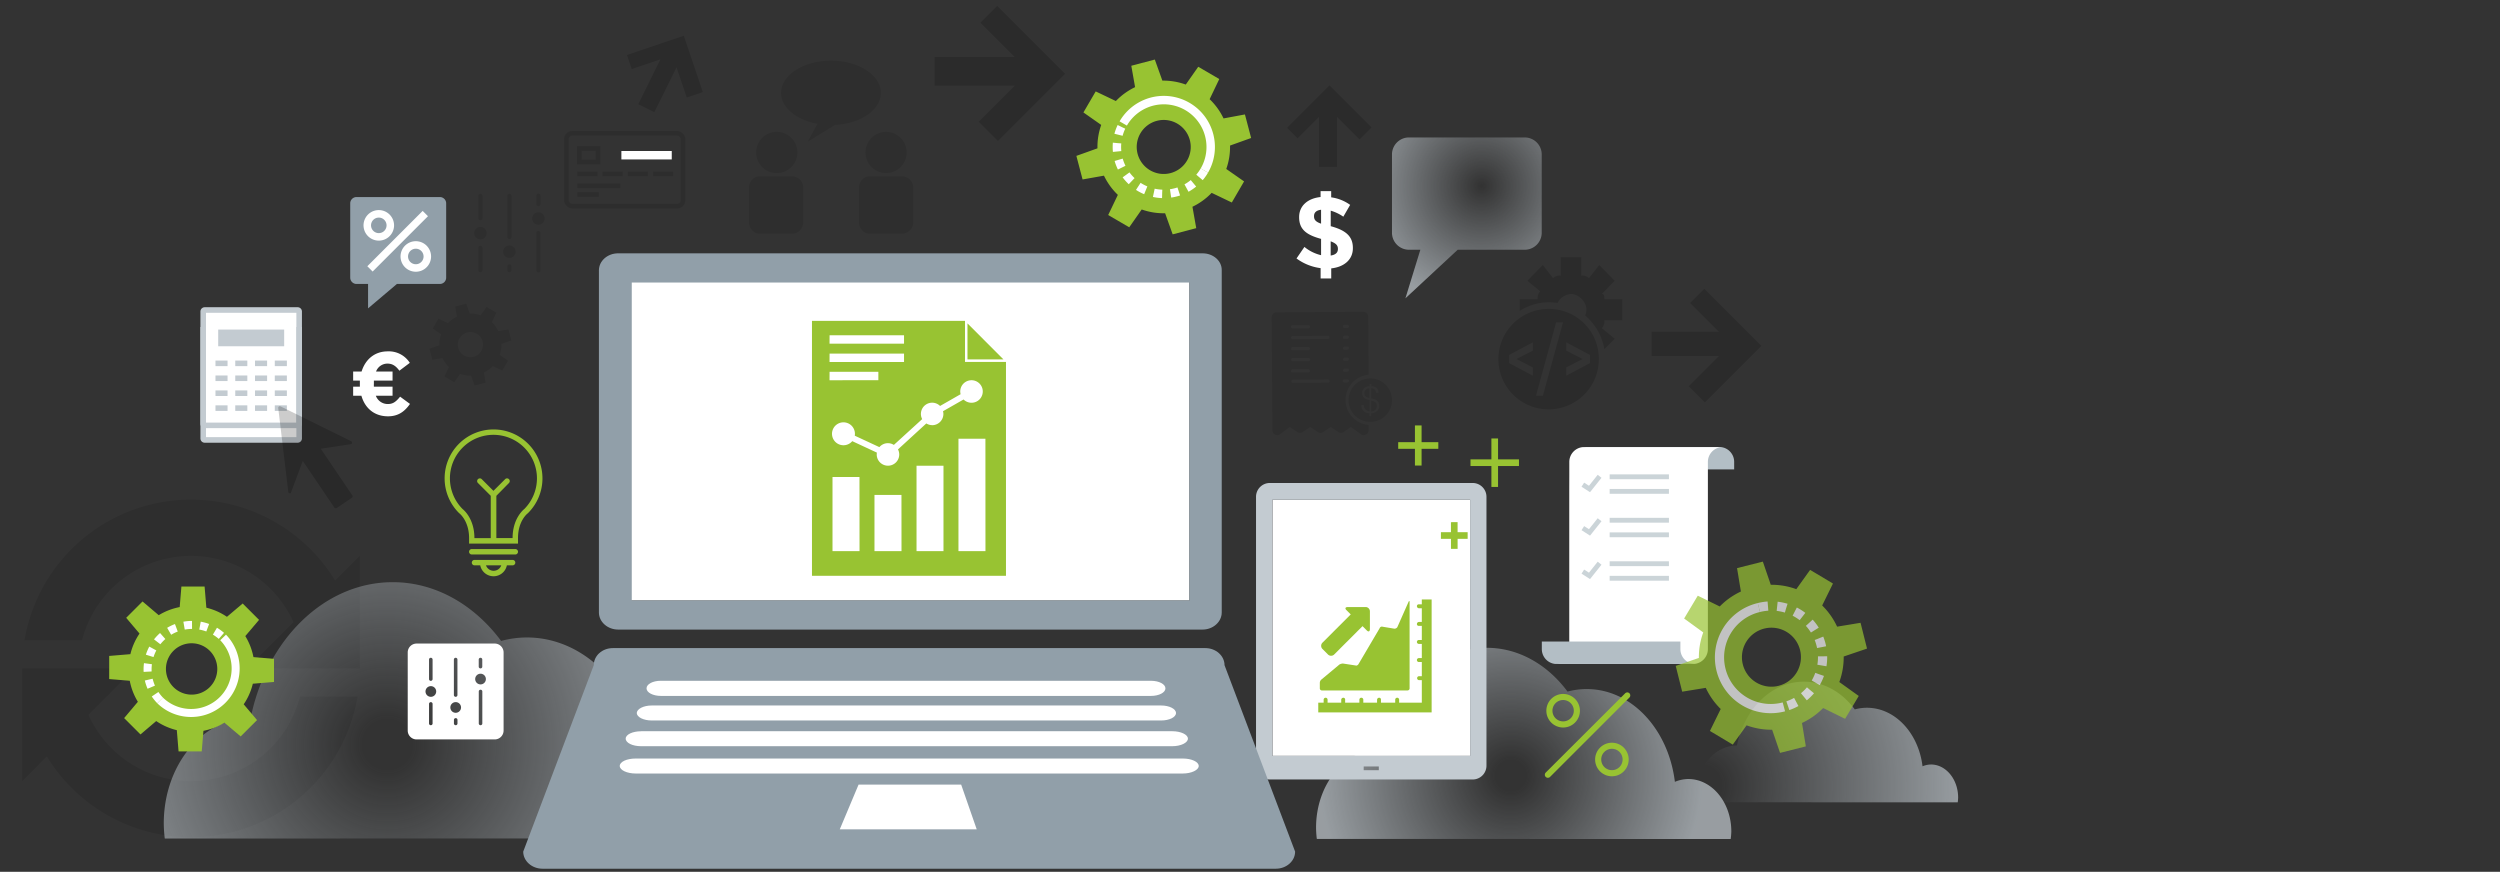 <svg id="Layer_1" data-name="Layer 1" xmlns="http://www.w3.org/2000/svg" xmlns:xlink="http://www.w3.org/1999/xlink" viewBox="0 0 992.22 346"><rect x="0" y="0" width="992.22" height="346" fill="#333333" stroke="none"/><defs><radialGradient id="radial-gradient" cx="153.74" cy="295.47" r="123.08" gradientUnits="userSpaceOnUse"><stop offset="0.08" stop-color="#c3cbd1" stop-opacity="0"/><stop offset="1" stop-color="#c3cbd1" stop-opacity="0.7"/></radialGradient><radialGradient id="radial-gradient-2" cx="599.65" cy="307.79" r="76.19" xlink:href="#radial-gradient"/><radialGradient id="radial-gradient-3" cx="675.02" cy="311.9" r="103.54" xlink:href="#radial-gradient"/><radialGradient id="radial-gradient-4" cx="588.09" cy="73.81" r="48.38" gradientUnits="userSpaceOnUse"><stop offset="0.01" stop-color="#c3cbd1" stop-opacity="0"/><stop offset="1" stop-color="#c3cbd1" stop-opacity="0.7"/></radialGradient></defs><title>dd_automation</title><path d="M633.27,186.31v-3a5.91,5.91,0,0,0-5.22-5.87h55a5.91,5.91,0,0,1,5.22,5.87v3Z" fill="#b3bec5"/><path d="M75.79,332.28a67,67,0,0,1-57.2-32.09L8.81,310V265.31H53.46L35.09,283.7a44.67,44.67,0,0,0,84-7.23h22.8A67,67,0,0,1,75.79,332.28Zm67-67H98.12l18.37-18.38a44.66,44.66,0,0,0-83.95,7.22H9.73A67,67,0,0,1,133,230.43l9.78-9.78Z" opacity="0.1"/><path d="M285.73,332.77a35,35,0,0,0,.33-4c0-15.41-10.26-27.92-22.93-27.92a19.11,19.11,0,0,0-7.11,1.51C252.65,274.44,233,253,209.09,253a39.26,39.26,0,0,0-10.19,1.38c-10.64-14.29-26-23.32-43-23.32-27.31,0-50.15,23-56.4,53.86h-.11c-19,0-34.39,18.75-34.39,41.88a51.35,51.35,0,0,0,.4,6Z" fill="url(#radial-gradient)"/><rect x="238.69" y="264.06" width="245.65" height="69.96" fill="#fff"/><path d="M686.89,333a26.41,26.41,0,0,0,.25-3c0-11.5-7.66-20.82-17.1-20.82a14.21,14.21,0,0,0-5.3,1.12c-2.52-20.82-17.2-36.82-35-36.82a29.15,29.15,0,0,0-7.6,1c-7.93-10.65-19.35-17.38-32.08-17.38-20.36,0-37.39,17.11-42,40.15h-.08c-14.17,0-25.65,14-25.65,31.23a38.71,38.71,0,0,0,.3,4.47Z" fill="url(#radial-gradient-2)"/><path d="M777,318.44a16.43,16.43,0,0,0,.16-1.88c0-7.25-4.83-13.14-10.79-13.14a9,9,0,0,0-3.34.71c-1.59-13.13-10.86-23.23-22.09-23.23a18.21,18.21,0,0,0-4.79.65c-5-6.72-12.21-11-20.25-11-12.84,0-23.59,10.8-26.53,25.34h-.05c-8.94,0-16.18,8.82-16.18,19.7a26,26,0,0,0,.18,2.82Z" fill="url(#radial-gradient-3)"/><path d="M439.83,85.34l8.35,4.87,4.95-7.07a26.15,26.15,0,0,0,9.29,1.5l3,8.37,9.35-2.46-1.5-8.49a26.1,26.1,0,0,0,7.62-5.52l8,3.83L493.76,72l-7.07-4.94a26,26,0,0,0,1.5-9.29l8.37-3-2.46-9.35L485.61,47a26,26,0,0,0-5.52-7.63l3.83-8-8.35-4.87-4.95,7.06A26.17,26.17,0,0,0,461.33,32l-3-8.37L449,26.1l1.5,8.49a26.3,26.3,0,0,0-7.63,5.51l-8-3.82L430,44.63l7.06,4.95a26.14,26.14,0,0,0-1.49,9.29l-8.37,3,2.46,9.35,8.49-1.5a26.25,26.25,0,0,0,5.51,7.62Zm12.78-32.42a10.72,10.72,0,1,1,3.86,14.67A10.73,10.73,0,0,1,452.61,52.92Z" fill="#98c332"/><path d="M445.8,49A18.61,18.61,0,0,1,478,67.69" fill="none" stroke="#fff" stroke-width="3.35"/><path d="M478,67.69A18.61,18.61,0,1,1,445.8,49" fill="none" stroke="#fff" stroke-miterlimit="10" stroke-width="3.35" stroke-dasharray="3.35 3.35"/><rect x="247.45" y="105.82" width="224.62" height="132.51" fill="#fff"/><rect x="505.02" y="198.33" width="78.47" height="101.66" fill="#fff"/><path d="M584.48,191.69H504a5.49,5.49,0,0,0-5.5,5.48V303.9a5.48,5.48,0,0,0,5.5,5.47h80.46a5.48,5.48,0,0,0,5.5-5.47V197.17A5.49,5.49,0,0,0,584.48,191.69Zm-37.25,114h-6v-1.49h6ZM583.49,300H505V198.33h78.47Z" fill="#c3cbd1"/><path d="M486,264c0-3.72-3.43-6.78-7.62-6.78H243.28c-4.29,0-7.62,3.05-7.62,6.78l-28,74c0,3.72,3.44,6.78,7.63,6.78h291.1c4.19,0,7.63-3.05,7.63-6.78Zm-223.67,6.2H456.86c3.12,0,5.69,1.33,5.69,3s-2.57,3-5.69,3H262.29c-3.11,0-5.69-1.33-5.69-3S259.07,270.19,262.29,270.19ZM258.64,280h202.2c3.22,0,5.9,1.33,5.9,3s-2.68,2.95-5.9,2.95H258.64c-3.22,0-5.9-1.33-5.9-2.95S255.42,280,258.64,280Zm-4.19,10.21H465.24c3.43,0,6.23,1.33,6.23,2.95s-2.79,3-6.23,3H254.45c-3.43,0-6.12-1.33-6.12-3S251.12,290.23,254.45,290.23Zm78.85,38.93,7.46-17.75h40.71l6.17,17.75ZM469.43,307H252.31c-3.44,0-6.34-1.33-6.34-3s2.79-2.95,6.34-2.95H469.43c3.54,0,6.33,1.33,6.33,2.95S472.86,307,469.43,307Z" fill="#919fa9"/><path d="M477.27,100.54H245.33c-4.19,0-7.63,3-7.63,6.77V243.09c0,3.72,3.44,6.78,7.63,6.78H477.27c4.18,0,7.62-3.06,7.62-6.78V107.31C485,103.59,481.56,100.54,477.27,100.54Zm-5.21,137.79H250.74V112.13H472.06Z" fill="#919fa9"/><polygon points="370.94 22.61 370.94 34.01 402.73 34.01 388.43 48.31 396.05 55.93 416.05 35.93 422.71 29.27 395.79 2.35 389.13 9.01 402.73 22.61 370.94 22.61" opacity="0.16"/><polygon points="655.51 131.69 655.51 141.28 682.24 141.28 670.22 153.3 676.63 159.71 693.45 142.89 699.05 137.28 676.41 114.64 670.8 120.25 682.24 131.69 655.51 131.69" opacity="0.16"/><polygon points="253.31 41.37 259.7 44.53 268.51 26.71 272.56 38.69 278.94 36.53 273.28 19.78 271.39 14.19 248.84 21.82 250.73 27.4 262.12 23.55 253.31 41.37" opacity="0.16"/><polygon points="523.51 66.26 530.64 66.26 530.64 46.39 539.58 55.33 544.35 50.56 531.84 38.06 527.67 33.89 510.84 50.72 515.01 54.89 523.51 46.39 523.51 66.26" opacity="0.16"/><path d="M620.39,275.42a6.66,6.66,0,1,0,6.66,6.65A6.66,6.66,0,0,0,620.39,275.42Zm0,10.89a4.24,4.24,0,1,1,4.24-4.24A4.24,4.24,0,0,1,620.39,286.31Zm19.36,8.47a6.66,6.66,0,1,0,6.66,6.65A6.65,6.65,0,0,0,639.75,294.78Zm0,10.89a4.24,4.24,0,1,1,4.24-4.24A4.24,4.24,0,0,1,639.75,305.67Zm6.91-28.79L615.2,308.34a1.21,1.21,0,1,1-1.72-1.71L645,275.17a1.2,1.2,0,0,1,1.71,0A1.21,1.21,0,0,1,646.66,276.88Z" fill="#98c332"/><path d="M314.59,70H301.45c-2.33,0-4.21,2.1-4.21,4.79V87.94c0,2.62,1.88,4.8,4.21,4.8h13.14c2.33,0,4.22-2.18,4.22-4.8V74.79A4.5,4.5,0,0,0,314.59,70ZM308,68.69a8.18,8.18,0,1,0,0-16.35,8.18,8.18,0,0,0,0,16.35ZM358.17,70H345.1c-2.33,0-4.21,2.1-4.21,4.79V87.94c0,2.62,1.88,4.8,4.21,4.8h13.07a4.57,4.57,0,0,0,4.29-4.8V74.79A4.51,4.51,0,0,0,358.17,70ZM343.5,60.48a8.17,8.17,0,1,0,8.14-8.14A8.19,8.19,0,0,0,343.5,60.48Zm-12.13-10.9c10.24-.51,18.23-6,18.23-12.72,0-7-8.86-12.78-19.75-12.78S310,29.82,310,36.86c0,5.82,6.1,10.76,14.45,12.28l-3.92,7.12Z" opacity="0.1"/><path d="M559.21,99.12a6.76,6.76,0,0,1-6.75-6.75V61.31a6.76,6.76,0,0,1,6.75-6.76h45.92a6.76,6.76,0,0,1,6.76,6.76V92.37a6.76,6.76,0,0,1-6.76,6.75H578.55L557.79,118.4l5.93-19.28Z" fill="url(#radial-gradient-4)"/><path d="M212.89,77.68a.82.82,0,1,1,1.64,0V81a.82.82,0,1,1-1.64,0Zm-11.52,0a.83.83,0,0,1,1.65,0V94.14a.83.83,0,0,1-1.65,0Zm-11.52,0a.83.83,0,0,1,1.65,0v9a.83.83,0,0,1-1.65,0Zm1.65,29.62a.83.83,0,0,1-1.65,0v-9a.83.83,0,0,1,1.65,0ZM190.67,95a2.47,2.47,0,1,1,2.47-2.47A2.47,2.47,0,0,1,190.67,95ZM203,107.3a.83.83,0,0,1-1.65,0v-1.65a.83.83,0,0,1,1.65,0Zm-.83-4.94a2.47,2.47,0,1,1,2.47-2.46A2.47,2.47,0,0,1,202.19,102.36Zm12.34,4.94a.82.82,0,1,1-1.64,0V92.49a.82.82,0,1,1,1.64,0Zm-.82-18.1a2.47,2.47,0,1,1,2.47-2.47A2.48,2.48,0,0,1,213.71,89.2Z" opacity="0.1"/><path d="M622.84,194.14V183.33a5.9,5.9,0,0,1,5.22-5.86h55a5.9,5.9,0,0,0-5.22,5.86v73.29h0l0,1a5.93,5.93,0,0,1-5.24,5.87c-1.61,0-52.38,0-55,0a5.91,5.91,0,0,0,5.22-5.87v-1.34h0v-68" fill="#fff"/><line x1="638.85" y1="189.23" x2="662.38" y2="189.23" fill="none" stroke="#cbd4d8" stroke-width="1.92"/><line x1="638.85" y1="195.02" x2="662.38" y2="195.02" fill="none" stroke="#cbd4d8" stroke-width="1.92"/><polyline points="634.86 189.04 630.85 194.07 628.21 192.36" fill="none" stroke="#cbd4d8" stroke-width="1.92"/><line x1="638.85" y1="206.48" x2="662.38" y2="206.48" fill="none" stroke="#cbd4d8" stroke-width="1.92"/><line x1="638.85" y1="212.26" x2="662.38" y2="212.26" fill="none" stroke="#cbd4d8" stroke-width="1.92"/><polyline points="634.86 206.28 630.85 211.31 628.21 209.61" fill="none" stroke="#cbd4d8" stroke-width="1.92"/><line x1="638.85" y1="223.73" x2="662.38" y2="223.73" fill="none" stroke="#cbd4d8" stroke-width="1.92"/><line x1="638.85" y1="229.51" x2="662.38" y2="229.51" fill="none" stroke="#cbd4d8" stroke-width="1.92"/><polyline points="634.86 223.53 630.85 228.56 628.21 226.86" fill="none" stroke="#cbd4d8" stroke-width="1.92"/><path d="M666.93,254.63v3a5.91,5.91,0,0,0,5.22,5.87c-2.62,0-53.39,0-55,0a5.91,5.91,0,0,1-5.22-5.87v-3Z" fill="#b3bec5"/><g opacity="0.7"><path d="M741,257.42l-2.57-10.24-9.3,1.53a28.58,28.58,0,0,0-5.93-8.4l4.28-8.71-9.07-5.42-5.48,7.65a28.56,28.56,0,0,0-10.13-1.74l-3.15-9.19-10.24,2.58,1.53,9.29a28.4,28.4,0,0,0-8.39,5.93l-8.72-4.28-5.42,9.06L676,251a28.56,28.56,0,0,0-1.74,10.13l-9.19,3.15,2.57,10.24L677,273a28.4,28.4,0,0,0,5.93,8.39l-4.28,8.72,9.07,5.42,5.48-7.65a28.57,28.57,0,0,0,10.14,1.74l3.14,9.19,10.24-2.58-1.53-9.29a28.58,28.58,0,0,0,8.4-5.93l8.71,4.28,5.42-9.07L730,270.69a28.48,28.48,0,0,0,1.74-10.13Zm-35.08,14.77a11.71,11.71,0,1,1,8.5-14.21A11.71,11.71,0,0,1,705.88,272.19Z" fill="#98c332"/><path d="M708,280.55a20.33,20.33,0,1,1-9.91-39.43" fill="none" stroke="#fff" stroke-width="3.66"/><path d="M698.07,241.12A20.33,20.33,0,1,1,708,280.55" fill="none" stroke="#fff" stroke-miterlimit="10" stroke-width="3.66" stroke-dasharray="3.66 3.66"/></g><path d="M56.57,238.71l-6.49,6.49,5.29,6.26a24.86,24.86,0,0,0-3.62,8.17l-8.41.7v9.18l8.16.68a24.83,24.83,0,0,0,3.22,8.34L49.27,285l6.49,6.49L62,286.18a24.82,24.82,0,0,0,8.18,3.62l.69,8.41h9.19l.68-8.16a25,25,0,0,0,8.34-3.22l6.44,5.45,6.5-6.49-5.3-6.26a24.77,24.77,0,0,0,3.62-8.17l8.41-.7v-9.18l-8.16-.68a25.06,25.06,0,0,0-3.23-8.34l5.46-6.44-6.5-6.5-6.25,5.29a24.86,24.86,0,0,0-8.17-3.62l-.7-8.41H72l-.68,8.16A25,25,0,0,0,63,244.16Zm26.68,19.58a10.19,10.19,0,1,1-14.4,0A10.18,10.18,0,0,1,83.25,258.29Z" fill="#98c332"/><path d="M88.55,253a17.68,17.68,0,0,1-25,25" fill="none" stroke="#fff" stroke-width="3.18"/><path d="M63.55,278a17.68,17.68,0,0,1,25-25" fill="none" stroke="#fff" stroke-miterlimit="10" stroke-width="3.18" stroke-dasharray="3.18 3.18"/><g opacity="0.1"><path d="M176.4,149.42l3.9,2.28,2.32-3.31a12.32,12.32,0,0,0,4.35.7l1.39,3.92,4.37-1.15-.7-4a12.33,12.33,0,0,0,3.57-2.58l3.75,1.78,2.28-3.9-3.31-2.32a12.09,12.09,0,0,0,.7-4.35l3.92-1.38-1.15-4.38-4,.7a12.29,12.29,0,0,0-2.58-3.56l1.78-3.76-3.9-2.28-2.32,3.31a12.3,12.3,0,0,0-4.34-.7l-1.39-3.92-4.38,1.15.7,4a12.27,12.27,0,0,0-3.56,2.59l-3.76-1.79-2.28,3.9,3.31,2.32a12.32,12.32,0,0,0-.7,4.35l-3.92,1.38,1.15,4.38,4-.7a12.28,12.28,0,0,0,2.58,3.57Zm6-15.17a5,5,0,1,1,1.81,6.86A5,5,0,0,1,182.38,134.25Z"/></g><path d="M118.73,174a.61.61,0,0,1-.61.61H81.25a.6.6,0,0,1-.6-.61V123.64a.6.6,0,0,1,.6-.6h36.87a.6.6,0,0,1,.61.6Z" fill="#fff" stroke="#c3cbd1" stroke-width="2.21"/><path d="M118.73,129.78v38.43a.61.61,0,0,1-.61.61H81.25a.6.6,0,0,1-.6-.61V129.78" fill="none" stroke="#c3cbd1" stroke-width="2.21"/><rect x="86.6" y="130.8" width="26.18" height="6.63" fill="#c3cbd1"/><line x1="85.52" y1="144.21" x2="90.31" y2="144.21" fill="none" stroke="#c3cbd1" stroke-width="2.21"/><line x1="93.37" y1="144.21" x2="98.16" y2="144.21" fill="none" stroke="#c3cbd1" stroke-width="2.21"/><line x1="101.21" y1="144.21" x2="106.01" y2="144.21" fill="none" stroke="#c3cbd1" stroke-width="2.21"/><line x1="109.06" y1="144.21" x2="113.86" y2="144.21" fill="none" stroke="#c3cbd1" stroke-width="2.21"/><line x1="85.52" y1="150.13" x2="90.31" y2="150.13" fill="none" stroke="#c3cbd1" stroke-width="2.21"/><line x1="93.37" y1="150.13" x2="98.16" y2="150.13" fill="none" stroke="#c3cbd1" stroke-width="2.21"/><line x1="101.21" y1="150.13" x2="106.01" y2="150.13" fill="none" stroke="#c3cbd1" stroke-width="2.21"/><line x1="109.06" y1="150.13" x2="113.86" y2="150.13" fill="none" stroke="#c3cbd1" stroke-width="2.21"/><line x1="85.52" y1="156.06" x2="90.31" y2="156.06" fill="none" stroke="#c3cbd1" stroke-width="2.21"/><line x1="93.37" y1="156.06" x2="98.16" y2="156.06" fill="none" stroke="#c3cbd1" stroke-width="2.21"/><line x1="101.21" y1="156.06" x2="106.01" y2="156.06" fill="none" stroke="#c3cbd1" stroke-width="2.21"/><line x1="109.06" y1="156.06" x2="113.86" y2="156.06" fill="none" stroke="#c3cbd1" stroke-width="2.21"/><line x1="85.52" y1="161.98" x2="90.31" y2="161.98" fill="none" stroke="#c3cbd1" stroke-width="2.21"/><line x1="93.37" y1="161.98" x2="98.16" y2="161.98" fill="none" stroke="#c3cbd1" stroke-width="2.21"/><line x1="101.21" y1="161.98" x2="106.01" y2="161.98" fill="none" stroke="#c3cbd1" stroke-width="2.21"/><line x1="109.06" y1="161.98" x2="113.86" y2="161.98" fill="none" stroke="#c3cbd1" stroke-width="2.21"/><line x1="582.49" y1="212.54" x2="571.88" y2="212.54" fill="none" stroke="#98c332" stroke-width="2.64"/><line x1="577.19" y1="217.85" x2="577.18" y2="207.24" fill="none" stroke="#98c332" stroke-width="2.64"/><line x1="570.85" y1="176.81" x2="554.93" y2="176.81" fill="none" stroke="#98c332" stroke-width="2.64"/><line x1="562.89" y1="184.77" x2="562.89" y2="168.85" fill="none" stroke="#98c332" stroke-width="2.64"/><rect x="224.78" y="52.89" width="46.32" height="28.95" rx="2.38" fill="none" stroke="#000" stroke-width="1.85" opacity="0.11"/><line x1="229.12" y1="69.03" x2="237.13" y2="69.03" fill="none" stroke="#000" stroke-width="1.85" opacity="0.11"/><line x1="229.12" y1="77.2" x2="237.69" y2="77.2" fill="none" stroke="#000" stroke-width="1.85" opacity="0.11"/><line x1="229.12" y1="73.73" x2="246.2" y2="73.73" fill="none" stroke="#000" stroke-width="1.85" opacity="0.11"/><line x1="239.14" y1="69.03" x2="247.14" y2="69.03" fill="none" stroke="#000" stroke-width="1.85" opacity="0.11"/><line x1="249.16" y1="69.03" x2="257.17" y2="69.03" fill="none" stroke="#000" stroke-width="1.85" opacity="0.11"/><line x1="259.18" y1="69.03" x2="267.19" y2="69.03" fill="none" stroke="#000" stroke-width="1.85" opacity="0.11"/><rect x="229.93" y="58.93" width="7.41" height="5.35" fill="none" stroke="#000" stroke-width="1.85" opacity="0.11"/><rect x="246.62" y="59.93" width="19.99" height="3.35" fill="#fff"/><path d="M139,110.11a2.51,2.51,0,0,0,2.41,2.59h4.67v9.69l11.45-9.69h17.14a2.51,2.51,0,0,0,2.41-2.59V80.79a2.5,2.5,0,0,0-2.41-2.58H141.41A2.5,2.5,0,0,0,139,80.79Z" fill="#919fa9"/><path d="M154.91,89.43a4.57,4.57,0,1,1-4.57-4.56A4.58,4.58,0,0,1,154.91,89.43Z" fill="none" stroke="#fff" stroke-width="2.98"/><path d="M169.6,101.78A4.57,4.57,0,1,1,165,97.22,4.57,4.57,0,0,1,169.6,101.78Z" fill="none" stroke="#fff" stroke-width="2.98"/><line x1="168.8" y1="84.76" x2="146.84" y2="106.72" fill="none" stroke="#fff" stroke-width="2.98"/><line x1="602.86" y1="183.64" x2="583.62" y2="183.64" fill="none" stroke="#98c332" stroke-width="2.64"/><line x1="593.24" y1="193.26" x2="593.24" y2="174.02" fill="none" stroke="#98c332" stroke-width="2.64"/><g opacity="0.1"><path d="M542.73,154.26a2.55,2.55,0,0,1,.78-.13V158l-.78-.25a2.39,2.39,0,0,1-.63-.35,1.54,1.54,0,0,1-.44-.54,2,2,0,0,1-.15-.82,1.87,1.87,0,0,1,.15-.76,1.82,1.82,0,0,1,.44-.59A2,2,0,0,1,542.73,154.26Zm3.08,5.36a2.49,2.49,0,0,0-.71-.36,8.76,8.76,0,0,0-.89-.24v4.27a2.29,2.29,0,0,0,.87-.17,2.18,2.18,0,0,0,.72-.44,1.94,1.94,0,0,0,.49-.68,2.29,2.29,0,0,0,0-1.78A1.66,1.66,0,0,0,545.81,159.62Zm6.66-.8a8.62,8.62,0,1,1-8.62-8.62A8.62,8.62,0,0,1,552.47,158.82Zm-5.05,2.48a3.45,3.45,0,0,0-.23-1.39,2.27,2.27,0,0,0-.64-.89,3.37,3.37,0,0,0-1-.55c-.4-.14-.84-.27-1.33-.39v-4a2.27,2.27,0,0,1,.75.13,1.8,1.8,0,0,1,.61.38,1.6,1.6,0,0,1,.42.57,1.77,1.77,0,0,1,.16.73h1a3,3,0,0,0-.25-1.11,2.42,2.42,0,0,0-.61-.83,2.6,2.6,0,0,0-.91-.5,3.67,3.67,0,0,0-1.13-.17v-.91h-.68v.91a3.25,3.25,0,0,0-1.14.17,2.7,2.7,0,0,0-.95.54,2.75,2.75,0,0,0-.65.86,2.78,2.78,0,0,0-.23,1.13,2.62,2.62,0,0,0,.23,1.18,2.13,2.13,0,0,0,.63.79,3.17,3.17,0,0,0,.94.52,9.66,9.66,0,0,0,1.15.35v4.42a2.36,2.36,0,0,1-.92-.24,2.72,2.72,0,0,1-.72-.54,2.46,2.46,0,0,1-.47-.78,2.61,2.61,0,0,1-.16-.94h-1l0,.36c0,.12,0,.24.05.37a3,3,0,0,0,1.09,1.87,3.73,3.73,0,0,0,2.09.7v1.13h.68v-1.13a3.89,3.89,0,0,0,1.16-.21,3.45,3.45,0,0,0,1-.55,2.92,2.92,0,0,0,.73-.87A2.34,2.34,0,0,0,547.42,161.3Zm-4.27,7.49v2a1.69,1.69,0,0,1-1,1.65,2.27,2.27,0,0,1-.88.26,2.11,2.11,0,0,1-1.15-.37l-3.94-2.89-2.89,2a1.71,1.71,0,0,1-2.15,0l-3-2-3,2a1.7,1.7,0,0,1-2.15,0l-3-2-3,2a1.7,1.7,0,0,1-2.15,0l-2.92-2-3.91,2.94a1.92,1.92,0,0,1-3-1.5l-.3-45a1.94,1.94,0,0,1,1.88-1.91l34.54-.23a2,2,0,0,1,1.91,1.89l.15,23.11a10,10,0,0,0,.14,19.94ZM512.4,129.7a.59.59,0,0,0,.63.63l6.2,0a.64.64,0,1,0,0-1.27l-6.19,0A.59.59,0,0,0,512.4,129.7Zm0,4.3a.59.59,0,0,0,.63.63l13.92-.09a.64.64,0,1,0,0-1.27l-13.92.1A.58.58,0,0,0,512.43,134Zm.05,8.73a.61.61,0,0,0,.64.63l6.2,0a.64.64,0,1,0,0-1.27l-6.2,0A.59.59,0,0,0,512.48,142.73Zm15.24,8.5a.59.59,0,0,0-.63-.62l-13.92.09a.6.6,0,0,0-.63.64.59.59,0,0,0,.64.62l13.91-.09A.68.68,0,0,0,527.72,151.23Zm5.3-21.67a.6.6,0,0,0,.64.63h1.13a.66.66,0,0,0,.63-.63.59.59,0,0,0-.63-.63h-1.14A.59.59,0,0,0,533,129.56Zm0,4.31a.58.58,0,0,0,.63.62h1.14a.69.69,0,0,0,.63-.64.6.6,0,0,0-.64-.63h-1.13A.6.6,0,0,0,533.05,133.87Zm0,4.3a.59.59,0,0,0,.63.63h1.14a.68.68,0,0,0,.63-.64.6.6,0,0,0-.64-.63H533.7A.59.59,0,0,0,533.08,138.17Zm0,4.43a.59.59,0,0,0,.63.62h1.14a.69.69,0,0,0,.63-.64.6.6,0,0,0-.64-.63h-1.14A.59.59,0,0,0,533.11,142.6Zm0,4.3a.61.61,0,0,0,.64.63h1.14a.83.83,0,0,0,.63-.64.6.6,0,0,0-.64-.63h-1.14A.6.6,0,0,0,533.13,146.9Zm.67,4.93h1.14a.81.81,0,0,0,.63-.64.61.61,0,0,0-.64-.63h-1.14a.64.64,0,1,0,0,1.27Zm-21.32-13.46a.61.61,0,0,0,.64.63l6.2,0a.64.64,0,1,0,0-1.27l-6.2,0A.6.6,0,0,0,512.48,138.37Zm0,8.8a.61.61,0,0,0,.64.63l6.2,0a.64.64,0,1,0,0-1.27l-6.2,0A.61.61,0,0,0,512.48,147.17Z"/></g><path d="M196.34,255.42h-31a3.53,3.53,0,0,0-3.52,3.53v31a3.53,3.53,0,0,0,3.52,3.52h31a3.53,3.53,0,0,0,3.53-3.52V259A3.53,3.53,0,0,0,196.34,255.42ZM190,261.76a.71.71,0,0,1,.71-.7.7.7,0,0,1,.7.7v2.82a.7.7,0,0,1-.7.71.71.71,0,0,1-.71-.71Zm-9.86,0a.71.71,0,0,1,.71-.7.7.7,0,0,1,.7.7v14.09a.7.7,0,0,1-.7.71.71.71,0,0,1-.71-.71Zm-9.86,0a.7.7,0,0,1,.7-.7.71.71,0,0,1,.71.7v7.75a.71.71,0,0,1-.71.71.7.7,0,0,1-.7-.71Zm1.41,25.36a.71.71,0,0,1-.71.71.7.7,0,0,1-.7-.71v-7.74a.7.7,0,0,1,.7-.71.71.71,0,0,1,.71.71ZM171,276.56a2.12,2.12,0,1,1,2.12-2.12A2.12,2.12,0,0,1,171,276.56Zm10.57,10.56a.7.7,0,0,1-.7.71.71.71,0,0,1-.71-.71v-1.4a.71.71,0,0,1,.71-.71.7.7,0,0,1,.7.71Zm-.7-4.22a2.12,2.12,0,1,1,2.11-2.12A2.12,2.12,0,0,1,180.85,282.9Zm10.56,4.22a.7.7,0,0,1-.7.71.71.71,0,0,1-.71-.71V274.44a.7.7,0,0,1,.71-.7.7.7,0,0,1,.7.7Zm-.7-15.49a2.12,2.12,0,1,1,2.11-2.12A2.11,2.11,0,0,1,190.71,271.63Z" fill="#fff"/><path d="M533.15,86a17.15,17.15,0,0,0-5-2.39v6.16c6.15,1.66,8.79,4.13,8.79,8.66v.09c0,4.53-3.49,7.45-8.59,8v4h-4.21v-4.1a20.38,20.38,0,0,1-9.57-3.84L517.71,98a16.16,16.16,0,0,0,6.61,3.28V94.81c-5.83-1.58-8.71-3.77-8.71-8.59v-.08c0-4.45,3.4-7.41,8.51-7.94V75.85h4.21v2.47a16.69,16.69,0,0,1,7.53,3Zm-8.83,2.75v-5.5c-2,.24-2.8,1.21-2.8,2.51v.08C521.52,87.15,522.09,88,524.32,88.77Zm3.81,7v5.67c1.9-.28,2.87-1.13,2.87-2.59v-.08C531,97.44,530.31,96.59,528.13,95.78Z" fill="#fff"/><path d="M158.51,147.13c-1.35-1.82-2.67-2.82-4.74-2.82a4.82,4.82,0,0,0-4.52,3.14h6.55v3.6h-7.41c0,.39,0,.82,0,1.24a11.24,11.24,0,0,0,0,1.18h7.41v3.6h-6.63a5,5,0,0,0,4.82,3.28c2.06,0,3.24-1,4.81-2.92l3.92,2.88c-2.11,3-4.64,4.92-8.73,4.92-5.46,0-9.16-3.28-10.55-8.16h-3.28v-3.6h2.67c0-.36,0-.71,0-1.1s0-.9,0-1.32h-2.67v-3.6h3.35c1.46-4.71,5.09-8,10.37-8a9.89,9.89,0,0,1,8.77,4.56Z" fill="#fff"/><path d="M195.88,170.44a19.42,19.42,0,0,0-13.71,33.17l.12.1s3.89,2.95,3.89,9.88v2.16h19.41v-2.16c0-6.86,3.73-9.76,3.88-9.87l.12-.11a19.42,19.42,0,0,0-13.71-33.17ZM208.11,202c-.62.49-4.67,4-4.67,11.55H197V196.78L202,191.7a1.07,1.07,0,0,0,0-1.52,1.06,1.06,0,0,0-1.52,0l-4.64,4.63-4.63-4.63a1.06,1.06,0,0,0-1.52,0,1.07,1.07,0,0,0,0,1.52l5.08,5.08v16.81h-6.48c0-7.55-4.06-11.06-4.68-11.55a17.27,17.27,0,1,1,24.46,0Z" fill="#98c332"/><path d="M204.51,217.91H187.25a1.08,1.08,0,0,0,0,2.16h17.26a1.08,1.08,0,0,0,0-2.16Z" fill="#98c332"/><path d="M203.44,222.22H188.33a1.08,1.08,0,0,0,0,2.16h2.27a5.39,5.39,0,0,0,10.57,0h2.27a1.08,1.08,0,0,0,0-2.16Zm-7.56,4.32a3.23,3.23,0,0,1-3-2.16h6.07A3.23,3.23,0,0,1,195.88,226.54Z" fill="#98c332"/><path d="M564.3,239.85h-1.17a.71.71,0,0,0-.77.78.83.83,0,0,0,.77.78h1.17v5.44h-1.17a.82.82,0,0,0-.77.77.7.7,0,0,0,.77.78h1.17V254h-1.17a.78.78,0,0,0,0,1.56h1.17v5.63h-1.17a.78.78,0,0,0,0,1.56h1.17v5.63h-1.17a.78.78,0,0,0,0,1.55h1.17v8.94h-9v-1.17a.78.78,0,0,0-1.56,0v1.17h-5.65v-1.17a.7.7,0,0,0-.77-.77.83.83,0,0,0-.78.77v1.17h-5.46v-1.17a.78.78,0,0,0-1.56,0v1.17h-5.65v-1.17a.7.7,0,0,0-.78-.77.82.82,0,0,0-.77.77v1.17H526.9v-1.17a.78.78,0,0,0-1.56,0v1.17H523.2v3.88h45V237.91h-3.9Z" fill="#98c332" fill-rule="evenodd"/><path d="M523.82,273.26a.83.83,0,0,0,.78.77h34.07a.83.83,0,0,0,.78-.77V239c0-.58-.2-.58-.39-.19l-4.48,10.12a1.39,1.39,0,0,1-1.17.59l-4.67-.78a.94.94,0,0,0-1.17.58l-8.37,14.21c-.19.39-.78.78-1.16.59l-5.07-.78a3.5,3.5,0,0,0-1.36.39l-7.2,6a1.77,1.77,0,0,0-.59,1.36Z" fill="#98c332" fill-rule="evenodd"/><path d="M524.78,257.48l2.34,2.34a1.76,1.76,0,0,0,2.34,0l11.31-11.31,1.76,1.76c.58.58,1.17.39,1.17-.59v-7a1.72,1.72,0,0,0-1.56-1.75h-7.22c-1,0-1.17.58-.58,1.17l1.75,1.75-11.31,11.31A1.79,1.79,0,0,0,524.78,257.48Z" fill="#98c332" fill-rule="evenodd"/><path d="M614.92,122.61a19.93,19.93,0,1,0,19.64,19.93,19.78,19.78,0,0,0-19.64-19.93m-6.56,16.55-6.47,3.33,6.47,3.33v3.29l-9.41-5v-3.24l9.41-5Zm4,17.9h-2.75l8-29.14h2.74Zm9.27-7.95v-3.29l6.48-3.33-6.48-3.33v-3.29l9.42,5v3.24Zm15.11-22a3.91,3.91,0,0,1-1,3.14l5.1,4.18-4.08,4.18a22.56,22.56,0,0,0-7.64-13.41,5.63,5.63,0,0,0,.51-2.26c0-3.14-3.06-6.27-6.11-6.27a6.52,6.52,0,0,0-5.36,3.57,21.42,21.42,0,0,0-15,3.16v-4.64h7.13a3.91,3.91,0,0,1,1-3.14l-5.09-4.18,6.11-6.27,4.07,5.23a3.68,3.68,0,0,1,3.06-1v-7.31h8.15v7.31a3.68,3.68,0,0,1,3.06,1l4.07-5.23,6.12,6.27-5.1,5.23c1,0,1,1,1,2.09h7.13v8.35Z" opacity="0.16"/><polygon points="383.98 128.35 383.98 142.64 398.25 142.64 383.98 128.35" fill="#98c332"/><path d="M383,143.64V127.35H322.26V228.53h77V143.64Zm-53.75-10.58h29.55v3.35H329.23Zm0,7.27h29.55v3.34H329.23Zm0,7.24h19.36v3.34H329.23Zm11.89,71.17H330.41V189.31h10.71Zm16.66,0H347.07V196.43h10.71Zm16.66,0h-10.7v-33.9h10.7Zm-4.47-50a4.51,4.51,0,0,1-2.35-.68L356.4,178.36a4.53,4.53,0,0,1,.5,2,4.47,4.47,0,1,1-8.94,0,4.39,4.39,0,0,1,.07-.72l-9.78-4.55a4.55,4.55,0,1,1,1-2.17l9.77,4.54a4.41,4.41,0,0,1,5.74-.88L366,166.34a4.46,4.46,0,0,1,7.1-5.22l8.15-4.66a4.84,4.84,0,0,1-.14-1.08,4.47,4.47,0,1,1,1.32,3.17l-8.16,4.66a4.27,4.27,0,0,1,.15,1.08A4.47,4.47,0,0,1,370,168.76Zm21.13,50H380.4v-44.6h10.7Z" fill="#98c332"/><path d="M139.63,197.56l-6,4.07a.68.68,0,0,1-.92-.18l-12.54-18.53-4.76,12.76a.62.62,0,0,1-.69,0,.61.61,0,0,1-.31-.62l-4-33.26a.92.92,0,0,1,.29-.48.72.72,0,0,1,.55-.08l28,13.82a.71.71,0,0,1,.38.26,1.14,1.14,0,0,1,.09.26.69.69,0,0,1-.27.67l-12.16,1.84,12.54,18.53A.68.68,0,0,1,139.63,197.56Z" opacity="0.2"/></svg>